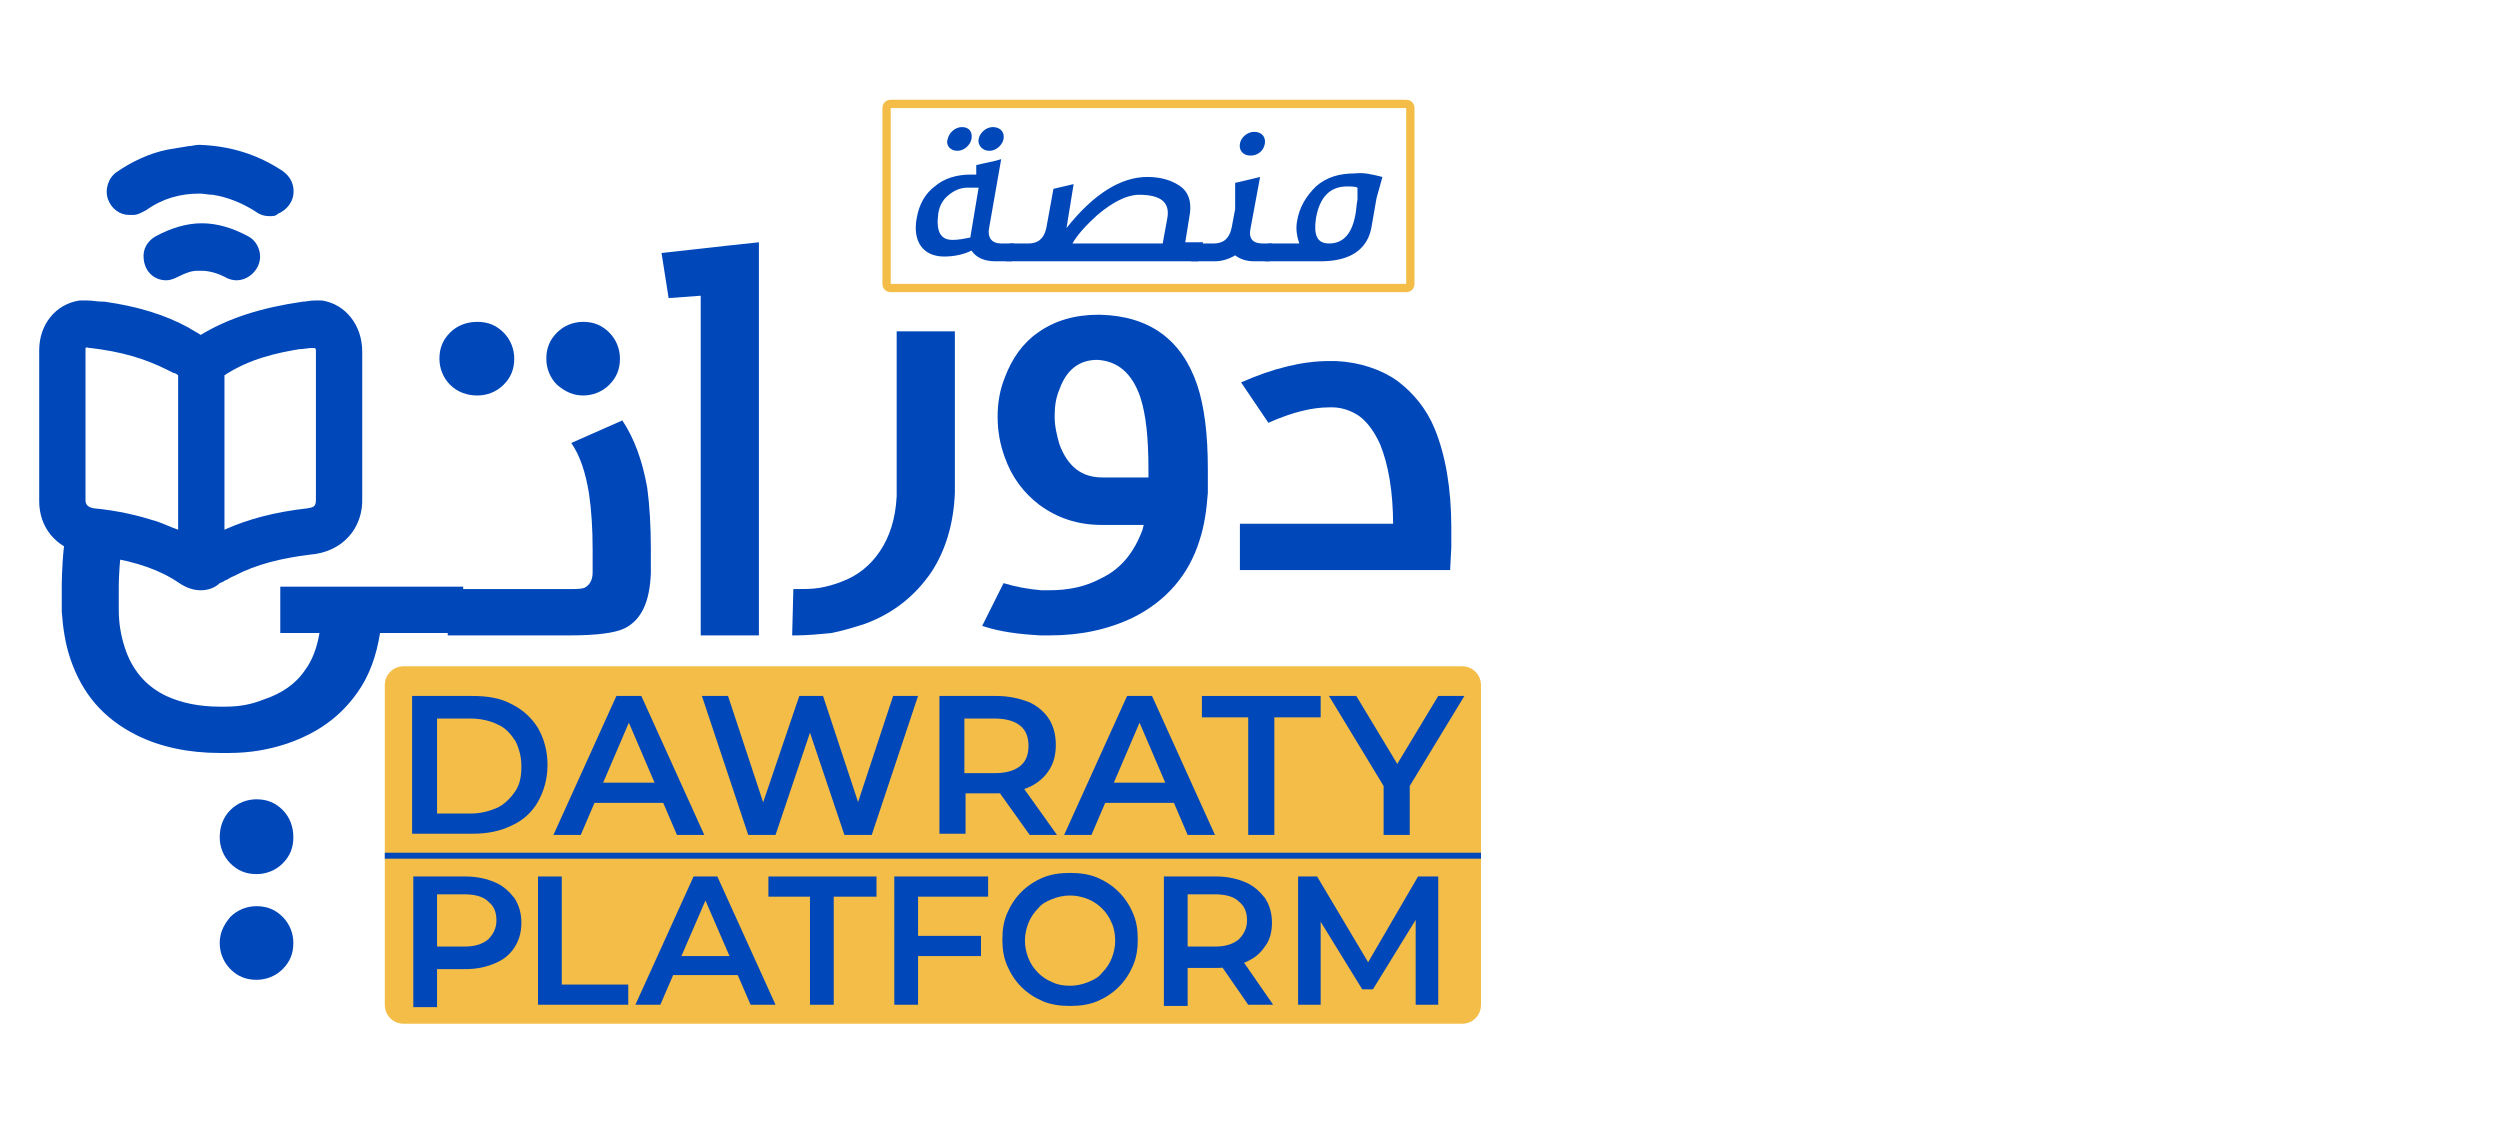 <?xml version="1.0" encoding="utf-8"?>
<!-- Generator: Adobe Illustrator 27.1.1, SVG Export Plug-In . SVG Version: 6.00 Build 0)  -->
<svg version="1.1" id="Layer_1" xmlns="http://www.w3.org/2000/svg" xmlns:xlink="http://www.w3.org/1999/xlink" x="0px" y="0px"
	 viewBox="0 0 210.5 94.6" style="enable-background:new 0 0 210.5 94.6;" xml:space="preserve">
<style type="text/css">
	.st0{fill:#F3BD48;}
	.st1{fill:#0047BA;}
</style>
<path class="st0" d="M118.4,23.9H75V9.1h43.4V23.9z M118.4,8.4H75c-0.4,0-0.7,0.3-0.7,0.7v14.8c0,0.4,0.3,0.7,0.7,0.7h43.4
	c0.4,0,0.7-0.3,0.7-0.7V9.1C119.1,8.7,118.8,8.4,118.4,8.4"/>
<path class="st1" d="M10.3,45.6c-0.2,1.2-0.3,3-0.3,3.7c0,0.6,0,1.4,0,2.1c0,1.1,0.2,2.2,0.5,3.1c0.6,1.9,1.8,3.3,3.5,4.1
	c1.3,0.6,2.8,0.9,4.5,0.9h0.5c1.2,0,2.2-0.2,3.2-0.6c1.5-0.5,2.7-1.3,3.5-2.5c0.6-0.8,1-1.9,1.2-3.1h-3.3v-3.9H39v3.9h-7
	c-0.3,1.9-0.9,3.6-1.9,5c-1.4,2-3.3,3.4-5.9,4.3c-1.5,0.5-3.1,0.8-4.9,0.8c-0.3,0-0.5,0-0.8,0c-2.6,0-5-0.5-7-1.5
	c-2.8-1.4-4.6-3.5-5.6-6.5c-0.4-1.2-0.6-2.5-0.7-3.9c0-0.8,0-1.6,0-2.3c0-0.7,0.1-3.1,0.3-3.8L10.3,45.6z M19.4,77.2
	c0.6-0.6,1.4-0.9,2.2-0.9c0.9,0,1.6,0.3,2.2,0.9c0.6,0.6,0.9,1.4,0.9,2.2c0,0.9-0.3,1.6-0.9,2.2c-0.6,0.6-1.4,0.9-2.2,0.9
	c-0.9,0-1.6-0.3-2.2-0.9c-0.6-0.6-0.9-1.4-0.9-2.2C18.5,78.6,18.8,77.9,19.4,77.2 M19.4,68.2c0.6-0.6,1.4-0.9,2.2-0.9
	c0.9,0,1.6,0.3,2.2,0.9c0.6,0.6,0.9,1.4,0.9,2.3c0,0.9-0.3,1.6-0.9,2.2c-0.6,0.6-1.4,0.9-2.2,0.9c-0.9,0-1.6-0.3-2.2-0.9
	c-0.6-0.6-0.9-1.4-0.9-2.2C18.5,69.6,18.8,68.8,19.4,68.2"/>
<path class="st1" d="M47.8,49.6c0.7,0,1.1,0,1.4-0.1c0.4-0.2,0.7-0.6,0.7-1.3c0-0.7,0-1.3,0-1.9c0-1.8-0.1-3.3-0.3-4.7
	c-0.3-1.9-0.8-3.3-1.5-4.3l4.3-1.9c1,1.5,1.7,3.4,2.1,5.7c0.2,1.5,0.3,3.2,0.3,5.1c0,0.6,0,1.3,0,2.1c-0.1,2.4-0.8,3.9-2.2,4.6
	c-0.8,0.4-2.4,0.6-4.6,0.6H37.7v-3.9H47.8z"/>
<polygon class="st1" points="59,53.5 59,24.9 56.3,25.1 55.7,21.3 61.1,20.7 63.9,20.4 63.9,53.5 "/>
<path class="st1" d="M80.4,41.5c-0.1,2.6-0.8,4.9-2,6.7c-1.3,1.9-3.1,3.4-5.5,4.3c-0.9,0.3-1.9,0.6-2.9,0.8C69,53.4,68,53.5,67,53.5
	h-0.3l0.1-3.9h0.3c0.6,0,1.3,0,1.9-0.1c0.6-0.1,1.3-0.3,1.8-0.5c1.4-0.5,2.5-1.4,3.3-2.6c0.8-1.2,1.3-2.7,1.4-4.6v-2.9h0v-11h4.9
	v11.2L80.4,41.5z"/>
<path class="st1" d="M96.3,44.2h-3.5c-2.1,0-3.8-0.6-5.3-1.7c-1.3-1-2.3-2.3-2.9-4c-0.4-1.1-0.6-2.2-0.6-3.4V35
	c0-1.1,0.2-2.2,0.6-3.2c0.6-1.6,1.5-2.9,2.8-3.8c1.4-1,3.1-1.5,5.1-1.5h0.1c4.2,0.1,6.9,2.1,8.2,5.9c0.6,1.8,0.9,4.1,0.9,7.1
	c0,0.6,0,1.3,0,2c-0.1,1.4-0.3,2.8-0.7,4c-0.9,2.9-2.8,5.1-5.6,6.5c-2.1,1-4.4,1.5-7,1.5c-0.3,0-0.5,0-0.8,0
	c-1.8-0.1-3.4-0.3-4.9-0.8l1.8-3.6c1,0.3,2,0.5,3.2,0.6c0.2,0,0.4,0,0.6,0c1.7,0,3.1-0.3,4.4-1c1.7-0.8,2.8-2.2,3.5-4.1L96.3,44.2z
	 M96.7,40.3v-0.7c0-2.7-0.2-4.7-0.7-6.2c-0.7-2-1.9-3-3.6-3.1c-1.5,0-2.6,0.8-3.2,2.5c-0.3,0.7-0.4,1.4-0.4,2.3
	c0,0.8,0.2,1.6,0.4,2.3c0.7,1.9,1.9,2.8,3.6,2.8H96.7z"/>
<path class="st1" d="M117.3,44.2c0-2.8-0.4-5.1-1.1-6.8c-0.5-1.1-1.1-1.9-1.8-2.4c-0.6-0.4-1.4-0.7-2.2-0.7h-0.3
	c-1.4,0-3.1,0.4-5.1,1.3l-2.3-3.4c2.7-1.2,5.2-1.8,7.4-1.8c0.2,0,0.4,0,0.6,0c2,0.1,3.8,0.7,5.2,1.7c1.3,1,2.4,2.3,3.1,4
	c0.9,2.2,1.4,5,1.4,8.3c0,0.6,0,1.1,0,1.7l-0.1,1.9h-17.7v-3.9H117.3z"/>
<path class="st1" d="M83.8,22c-0.9,0-1.6-0.3-2-0.9c-0.6,0.3-1.4,0.5-2.3,0.5c-1.8,0-2.7-1.3-2.3-3.3c0.2-1.1,0.7-2,1.5-2.6
	c0.8-0.7,1.9-1,3-1h0.5l0-0.8c0.8-0.2,1.5-0.3,2.1-0.5l-1,5.7c-0.2,0.9,0.2,1.4,1,1.4h1.1L85.2,22H83.8z M82.4,15.8
	c-0.3,0-0.6,0-0.9,0c-0.6,0-1.1,0.2-1.6,0.6c-0.5,0.4-0.8,0.9-0.9,1.6c-0.2,1.5,0.2,2.2,1.2,2.2c0.5,0,1-0.1,1.5-0.2L82.4,15.8z
	 M81.8,11.7c-0.1,0.5-0.6,1-1.2,1c-0.6,0-1-0.5-0.8-1c0.1-0.5,0.6-1,1.2-1C81.6,10.7,81.9,11.1,81.8,11.7 M84.5,11.7
	c-0.1,0.5-0.6,1-1.2,1c-0.6,0-1-0.5-0.9-1c0.1-0.5,0.6-1,1.2-1C84.2,10.7,84.6,11.1,84.5,11.7"/>
<path class="st1" d="M100.9,22h-14h-0.2h-2l0.3-1.5h1.6c0.8,0,1.3-0.4,1.5-1.3l0.6-3.3l1.7-0.4l-0.6,3.7c2.3-2.9,4.6-4.3,6.8-4.3
	c1.2,0,2.1,0.3,2.8,0.8c0.7,0.5,0.9,1.3,0.8,2.2l-0.4,2.5h1.5L100.9,22z M98.3,18.3c0.2-1.3-0.6-1.9-2.4-1.9c-1,0-2.2,0.6-3.5,1.7
	c-1,0.9-1.7,1.7-2.1,2.4h7.6L98.3,18.3z"/>
<path class="st1" d="M106.9,22h-1.3c-0.7,0-1.2-0.2-1.6-0.5c-0.5,0.3-1.1,0.5-1.7,0.5h-2l0.3-1.5h1.6c0.8,0,1.3-0.4,1.5-1.3l0.3-1.6
	l0-2.2l2.1-0.5l-0.8,4.3c-0.2,0.9,0.2,1.3,1,1.3h0.8L106.9,22z M106.5,12.1c-0.1,0.6-0.6,1-1.2,1c-0.6,0-1-0.4-0.9-1
	c0.1-0.6,0.7-1,1.2-1C106.2,11.1,106.6,11.5,106.5,12.1"/>
<path class="st1" d="M116.4,14.9l-0.5,1.8l-0.4,2.3c-0.3,2-1.8,3-4.3,3h-4.7l0.3-1.5h2.6c-0.2-0.6-0.3-1.2-0.2-1.8
	c0.2-1.3,0.8-2.2,1.6-3c0.9-0.8,2-1.1,3.3-1.1C114.8,14.5,115.6,14.7,116.4,14.9 M114.3,16.8l0-1c-0.2-0.1-0.5-0.1-0.9-0.1
	c-1.4,0-2.3,0.9-2.6,2.7c-0.2,1.4,0.1,2.1,1.1,2.1c1.2,0,1.9-0.8,2.2-2.3C114.2,17.8,114.2,17.3,114.3,16.8"/>
<path class="st1" d="M16.9,49.7c-0.6,0-1.2-0.2-1.8-0.6c-1.6-1.1-3.6-1.8-6.2-2.2c-0.3,0-0.5-0.1-0.8-0.1c-0.4-0.1-0.8-0.1-1.2-0.2
	c-2.2-0.5-3.6-2.2-3.6-4.4c0-4,0-8.2,0-12.7c0-2.2,1.4-3.9,3.4-4.2c0.2,0,0.4,0,0.6,0c0.5,0,0.9,0.1,1.4,0.1l0.1,0
	c2.8,0.4,5.1,1.1,7.1,2.2c0.3,0.2,0.7,0.4,1,0.6c2.3-1.4,5.1-2.3,8.6-2.8c0.3,0,0.6-0.1,1-0.1c0.2,0,0.4,0,0.6,0
	c2,0.3,3.4,2.1,3.4,4.3c0,1.5,0,2.9,0,4.4l0,1.9c0,0.6,0,1.2,0,1.8c0,1.4,0,2.8,0,4.2c0.1,2.6-1.7,4.6-4.4,4.8
	c-2.4,0.3-4.5,0.8-6.4,1.8c-0.3,0.1-0.5,0.3-0.8,0.4c-0.1,0.1-0.2,0.1-0.4,0.2C18.1,49.5,17.5,49.7,16.9,49.7L16.9,49.7z M7.2,29.3
	c0,0,0,0.1,0,0.3c0,4.2,0,8.3,0,12.5c0,0.3,0.1,0.6,0.7,0.7c2.1,0.2,3.7,0.6,5.3,1.1c0.6,0.2,1.2,0.5,1.8,0.7l0-5.2
	c0-2.6,0-5.2,0-7.8c-0.1-0.1-0.3-0.2-0.4-0.2c-0.2-0.1-0.4-0.2-0.6-0.3c-1.8-0.9-3.8-1.5-6.4-1.8c0,0-0.1,0-0.1,0
	C7.3,29.2,7.2,29.3,7.2,29.3 M18.9,31.6c0,3.9,0,7.8,0,11.6v1.4c2-0.9,4.3-1.5,7-1.8c0.6-0.1,0.7-0.2,0.7-0.8c0-4.1,0-8.2,0-12.2
	l0-0.1c0-0.1,0-0.1,0-0.2c0-0.2-0.1-0.2-0.2-0.2c0,0,0,0-0.1,0c-0.4,0-0.7,0.1-1.1,0.1C23.4,29.7,21,30.2,18.9,31.6"/>
<path class="st1" d="M29.7,35.9c0-2.1,0-4.2,0-6.3c0-1.8-1-3.1-2.7-3.4c-0.4-0.1-0.9,0-1.4,0c-3,0.4-5.9,1.1-8.5,2.8
	c-0.2,0.1-0.4,0.1-0.6,0c-0.4-0.2-0.7-0.5-1.1-0.6c-2.1-1.1-4.5-1.7-6.8-2.1c-0.6-0.1-1.3-0.2-1.9-0.1c-1.6,0.2-2.7,1.6-2.7,3.3
	c0,4.2,0,8.4,0,12.6c0,1.8,1.2,3.2,2.9,3.6c0.7,0.1,1.4,0.2,2,0.3c2.3,0.4,4.5,1.1,6.5,2.4c0.9,0.6,1.8,0.5,2.7,0
	c0.4-0.2,0.8-0.5,1.2-0.7c2.1-1.1,4.4-1.6,6.7-1.9c2-0.2,3.6-1.6,3.6-3.9C29.6,39.9,29.7,37.9,29.7,35.9 M15.8,41.4v4.5
	c-1-0.4-2-0.8-3-1.2c-1.6-0.6-3.3-0.9-5.1-1.1c-0.9-0.1-1.4-0.7-1.4-1.6c0-4.2,0-8.3,0-12.5c0-0.9,0.5-1.3,1.3-1.2
	c2.3,0.3,4.6,0.8,6.7,1.8c0.4,0.2,0.8,0.5,1.2,0.7c0.2,0.1,0.3,0.3,0.3,0.5C15.8,34.7,15.8,38.1,15.8,41.4 M27.5,29.7
	c0,4.1,0,8.2,0,12.2c0,1-0.5,1.6-1.5,1.7c-2.7,0.3-5.4,1-7.8,2.3c0,0-0.1,0-0.2,0.1v-0.4c0-4.7,0-9.4,0-14.2c0-0.3,0.1-0.4,0.3-0.5
	c2.1-1.4,4.5-2,6.9-2.4c0.4-0.1,0.7-0.1,1.1-0.1c0.7-0.1,1.1,0.3,1.2,1C27.5,29.5,27.5,29.6,27.5,29.7"/>
<path class="st1" d="M22.7,18.2c-0.4,0-0.8-0.1-1.2-0.4c-1.1-0.7-2.3-1.2-3.6-1.4c-0.4,0-0.7-0.1-1.1-0.1c-1.6,0-3.1,0.4-4.5,1.4
	c-0.4,0.2-0.7,0.4-1.1,0.4c-0.1,0-0.2,0-0.3,0c-0.8,0-1.5-0.5-1.8-1.3c-0.3-0.8,0-1.8,0.7-2.3c1.3-0.9,2.8-1.6,4.3-1.9
	c0.6-0.1,1.2-0.2,1.8-0.3c0.3,0,0.5-0.1,0.8-0.1l0.1,0l0.1,0c2.5,0.1,4.8,0.8,6.9,2.2c0.7,0.5,1,1.2,0.9,2c-0.1,0.7-0.6,1.3-1.3,1.6
	C23.2,18.2,23,18.2,22.7,18.2"/>
<path class="st1" d="M16.9,13.3c2.3,0.1,4.5,0.7,6.4,2c0.4,0.3,0.6,0.6,0.5,1.1c-0.1,0.4-0.3,0.7-0.7,0.8c-0.4,0.1-0.7,0-1.1-0.2
	c-1.2-0.8-2.5-1.3-4-1.5c-2.2-0.3-4.3,0.2-6.2,1.4c-0.2,0.1-0.5,0.3-0.7,0.3c-0.5,0.1-1-0.2-1.1-0.7c-0.2-0.5,0-1,0.4-1.2
	c1.2-0.8,2.5-1.4,3.9-1.7C15.2,13.5,16.1,13.4,16.9,13.3"/>
<path class="st1" d="M14,23.6c-1,0-1.8-0.7-1.9-1.8c-0.1-0.8,0.3-1.5,1-1.9c1.3-0.7,2.6-1.1,3.9-1.1c1.3,0,2.6,0.4,3.9,1.1
	c0.6,0.3,1,1,1,1.7c0,0.5-0.2,1-0.6,1.4c-0.4,0.4-0.9,0.6-1.4,0.6c-0.3,0-0.7-0.1-1-0.3c-0.6-0.3-1.3-0.5-1.9-0.5
	c-0.1,0-0.2,0-0.4,0c-0.5,0-1,0.2-1.6,0.5C14.6,23.5,14.3,23.6,14,23.6L14,23.6z"/>
<path class="st1" d="M20.9,21.6c0,0.8-0.9,1.3-1.7,0.9c-0.9-0.5-1.8-0.7-2.8-0.6c-0.7,0.1-1.3,0.3-1.9,0.6c-0.7,0.4-1.5,0-1.6-0.8
	c0-0.4,0.1-0.8,0.5-1c2.3-1.3,4.6-1.3,7,0C20.7,20.9,20.9,21.2,20.9,21.6"/>
<path class="st0" d="M123.1,86.2H34c-0.9,0-1.6-0.7-1.6-1.6V57.7c0-0.9,0.7-1.6,1.6-1.6h89.1c0.9,0,1.6,0.7,1.6,1.6v26.9
	C124.7,85.5,124,86.2,123.1,86.2"/>
<path class="st1" d="M34.7,70.3V58.6h5.1c1.3,0,2.4,0.2,3.3,0.7c1,0.5,1.7,1.2,2.2,2c0.5,0.9,0.8,1.9,0.8,3.1c0,1.2-0.3,2.2-0.8,3.1
	c-0.5,0.9-1.3,1.6-2.2,2c-1,0.5-2.1,0.7-3.3,0.7H34.7z M36.8,68.5h2.8c0.9,0,1.6-0.2,2.3-0.5c0.6-0.3,1.1-0.8,1.5-1.4
	c0.4-0.6,0.5-1.3,0.5-2.1c0-0.8-0.2-1.5-0.5-2.1c-0.4-0.6-0.8-1.1-1.5-1.4c-0.6-0.3-1.4-0.5-2.3-0.5h-2.8V68.5z"/>
<path class="st1" d="M46.6,70.3l5.3-11.7H54l5.3,11.7h-2.3l-4.5-10.5h0.9l-4.5,10.5H46.6z M49.1,67.6l0.6-1.7H56l0.6,1.7H49.1z"/>
<polygon class="st1" points="63,70.3 59.1,58.6 61.3,58.6 64.8,69.2 63.7,69.2 67.3,58.6 69.3,58.6 72.8,69.2 71.7,69.2 75.2,58.6 
	77.3,58.6 73.4,70.3 71.1,70.3 67.9,60.8 68.5,60.8 65.3,70.3 "/>
<path class="st1" d="M79.1,70.3V58.6h4.8c1,0,1.9,0.2,2.7,0.5c0.7,0.3,1.3,0.8,1.7,1.4c0.4,0.6,0.6,1.4,0.6,2.2
	c0,0.9-0.2,1.6-0.6,2.2c-0.4,0.6-1,1.1-1.7,1.4c-0.7,0.3-1.6,0.5-2.7,0.5h-3.6l1-1v4.4H79.1z M81.2,66.1l-1-1h3.5
	c1,0,1.7-0.2,2.2-0.6c0.5-0.4,0.7-1,0.7-1.7c0-0.7-0.2-1.3-0.7-1.7c-0.5-0.4-1.2-0.6-2.2-0.6h-3.5l1-1.1V66.1z M86.7,70.3l-3-4.2
	h2.3l3,4.2H86.7z"/>
<path class="st1" d="M89.6,70.3l5.3-11.7H97l5.3,11.7h-2.3l-4.5-10.5h0.9l-4.5,10.5H89.6z M92.1,67.6l0.6-1.7H99l0.6,1.7H92.1z"/>
<polygon class="st1" points="105.1,70.3 105.1,60.4 101.2,60.4 101.2,58.6 111.2,58.6 111.2,60.4 107.3,60.4 107.3,70.3 "/>
<polygon class="st1" points="116.5,70.3 116.5,65.7 117,67 111.9,58.6 114.2,58.6 118.3,65.4 117,65.4 121.1,58.6 123.3,58.6 
	118.2,67 118.7,65.7 118.7,70.3 "/>
<path class="st1" d="M34.8,84.6V73.8h4.4c1,0,1.8,0.2,2.5,0.5c0.7,0.3,1.2,0.8,1.6,1.3c0.4,0.6,0.6,1.3,0.6,2.1
	c0,0.8-0.2,1.5-0.6,2.1c-0.4,0.6-0.9,1-1.6,1.3c-0.7,0.3-1.5,0.5-2.5,0.5h-3.3l0.9-0.9v4.1H34.8z M36.8,80.7l-0.9-1h3.2
	c0.9,0,1.5-0.2,2-0.6c0.4-0.4,0.7-0.9,0.7-1.6c0-0.7-0.2-1.2-0.7-1.6c-0.4-0.4-1.1-0.6-2-0.6h-3.2l0.9-1V80.7z"/>
<polygon class="st1" points="45.3,84.6 45.3,73.8 47.3,73.8 47.3,82.9 52.9,82.9 52.9,84.6 "/>
<path class="st1" d="M53.5,84.6l4.9-10.8h2l4.9,10.8h-2.1l-4.2-9.7h0.8l-4.2,9.7H53.5z M55.7,82.1l0.5-1.6h5.8l0.5,1.6H55.7z"/>
<polygon class="st1" points="68.2,84.6 68.2,75.5 64.7,75.5 64.7,73.8 73.8,73.8 73.8,75.5 70.2,75.5 70.2,84.6 "/>
<path class="st1" d="M77.3,84.6h-2V73.8h7.9v1.7h-5.9V84.6z M77.2,78.8h5.4v1.7h-5.4V78.8z"/>
<path class="st1" d="M90.1,84.7c-0.8,0-1.6-0.1-2.3-0.4c-0.7-0.3-1.3-0.7-1.8-1.2c-0.5-0.5-0.9-1.1-1.2-1.8
	c-0.3-0.7-0.4-1.4-0.4-2.2s0.1-1.5,0.4-2.2c0.3-0.7,0.7-1.3,1.2-1.8c0.5-0.5,1.1-0.9,1.8-1.2c0.7-0.3,1.5-0.4,2.3-0.4
	c0.8,0,1.6,0.1,2.3,0.4c0.7,0.3,1.3,0.7,1.8,1.2c0.5,0.5,0.9,1.1,1.2,1.8c0.3,0.7,0.4,1.4,0.4,2.2s-0.1,1.5-0.4,2.2
	c-0.3,0.7-0.7,1.3-1.2,1.8c-0.5,0.5-1.1,0.9-1.8,1.2C91.7,84.6,90.9,84.7,90.1,84.7 M90.1,83c0.5,0,1-0.1,1.5-0.3
	c0.5-0.2,0.9-0.4,1.2-0.8c0.3-0.3,0.6-0.7,0.8-1.2c0.2-0.5,0.3-1,0.3-1.5s-0.1-1.1-0.3-1.5c-0.2-0.5-0.5-0.9-0.8-1.2
	c-0.3-0.3-0.7-0.6-1.2-0.8c-0.5-0.2-1-0.3-1.5-0.3c-0.5,0-1,0.1-1.5,0.3c-0.5,0.2-0.9,0.4-1.2,0.8c-0.3,0.3-0.6,0.7-0.8,1.2
	s-0.3,1-0.3,1.5c0,0.5,0.1,1,0.3,1.5c0.2,0.5,0.5,0.9,0.8,1.2c0.3,0.3,0.7,0.6,1.2,0.8C89,82.9,89.5,83,90.1,83"/>
<path class="st1" d="M98,84.6V73.8h4.4c1,0,1.8,0.2,2.5,0.5c0.7,0.3,1.2,0.8,1.6,1.3c0.4,0.6,0.6,1.3,0.6,2.1s-0.2,1.5-0.6,2
	c-0.4,0.6-0.9,1-1.6,1.3c-0.7,0.3-1.5,0.5-2.5,0.5h-3.3l0.9-0.9v4.1H98z M100,80.7l-0.9-1h3.2c0.9,0,1.5-0.2,2-0.6
	c0.4-0.4,0.7-0.9,0.7-1.6c0-0.7-0.2-1.2-0.7-1.6c-0.4-0.4-1.1-0.6-2-0.6h-3.2l0.9-1V80.7z M105.1,84.6l-2.7-3.9h2.1l2.7,3.9H105.1z"
	/>
<polygon class="st1" points="109.3,84.6 109.3,73.8 110.9,73.8 115.6,81.7 114.8,81.7 119.4,73.8 121.1,73.8 121.1,84.6 119.2,84.6 
	119.2,76.8 119.6,76.8 115.6,83.3 114.7,83.3 110.7,76.8 111.2,76.8 111.2,84.6 "/>
<rect x="32.4" y="71.8" class="st1" width="92.3" height="0.5"/>
<path class="st1" d="M46.9,32.4C46.3,31.8,46,31,46,30.2c0-0.9,0.3-1.6,0.9-2.2c0.6-0.6,1.4-0.9,2.2-0.9c0.9,0,1.6,0.3,2.2,0.9
	c0.6,0.6,0.9,1.4,0.9,2.2c0,0.9-0.3,1.6-0.9,2.2c-0.6,0.6-1.4,0.9-2.2,0.9C48.3,33.3,47.6,33,46.9,32.4"/>
<path class="st1" d="M37.9,32.4C37.3,31.8,37,31,37,30.2c0-0.9,0.3-1.6,0.9-2.2c0.6-0.6,1.4-0.9,2.3-0.9c0.9,0,1.6,0.3,2.2,0.9
	c0.6,0.6,0.9,1.4,0.9,2.2c0,0.9-0.3,1.6-0.9,2.2c-0.6,0.6-1.4,0.9-2.2,0.9C39.3,33.3,38.5,33,37.9,32.4"/>
</svg>
